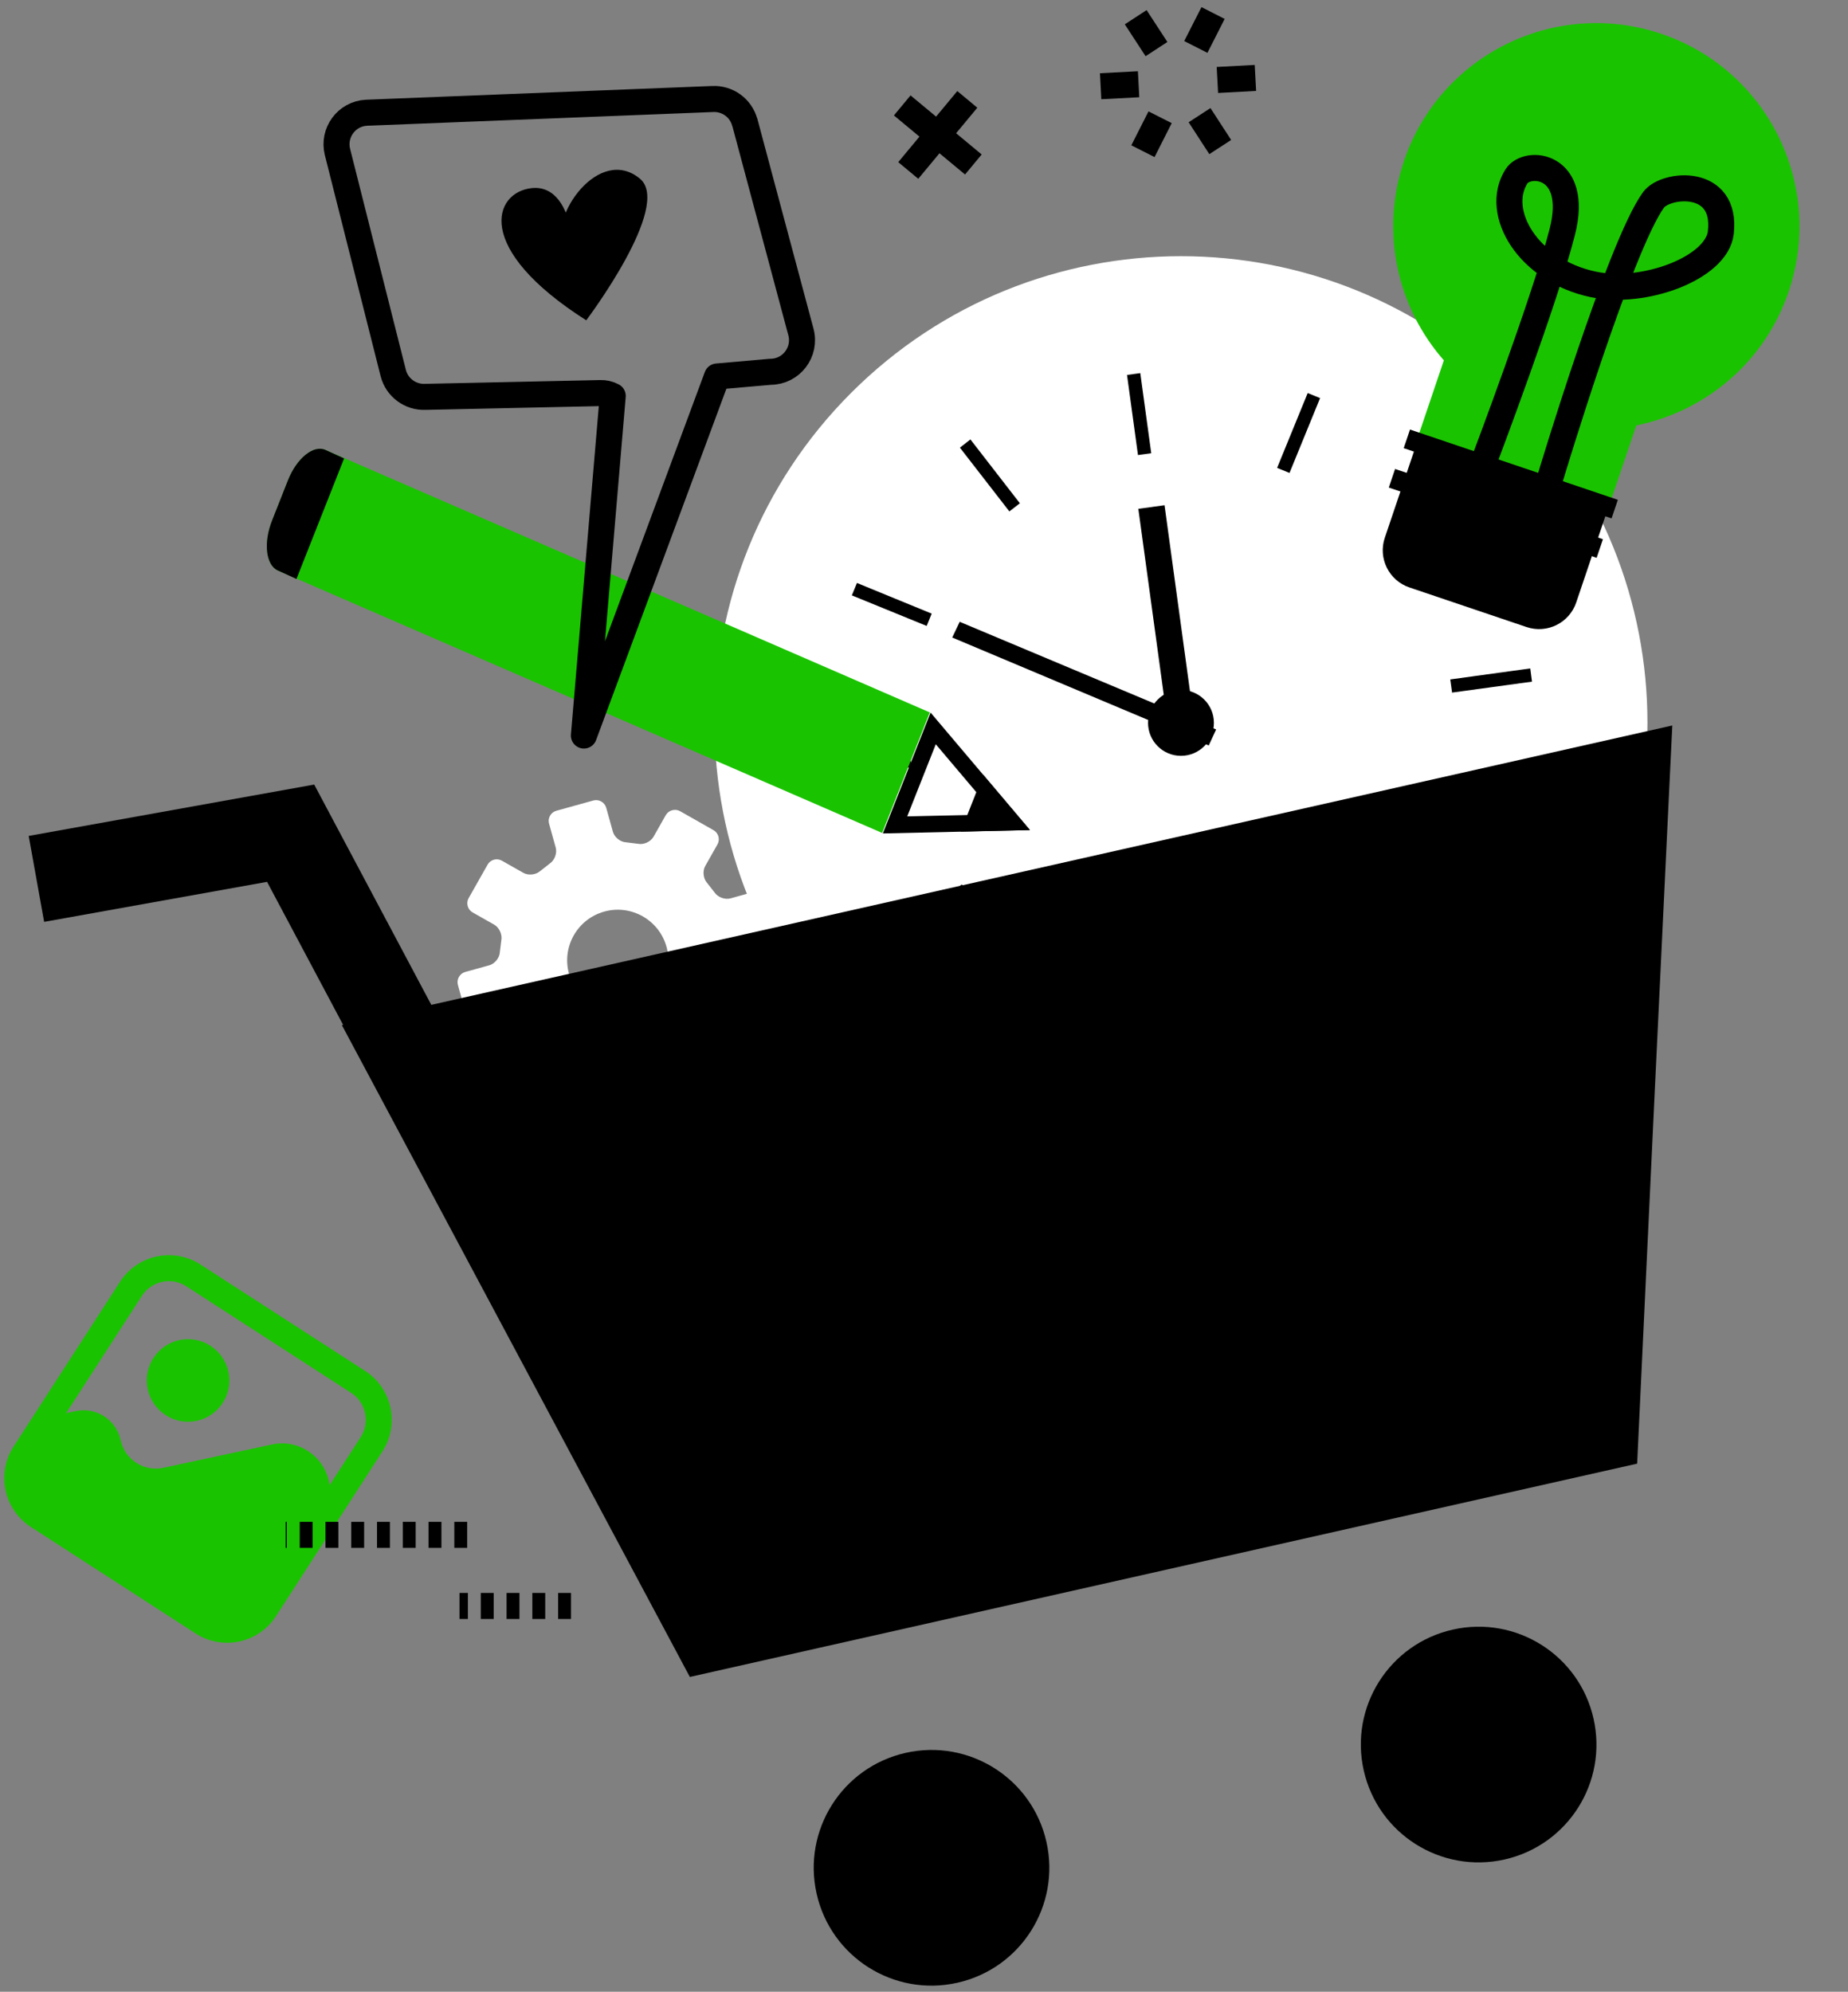 <svg width="142" height="153" viewBox="0 0 142 153" fill="none" xmlns="http://www.w3.org/2000/svg">
<rect x="0" y="0" width="142" height="153" fill="#808080" stroke="none"/>
<path d="M57.975 68.497L56.138 69.009C55.709 69.129 55.154 68.927 54.907 68.554L54.333 67.822C54.036 67.494 53.973 66.913 54.188 66.528L55.128 64.868C55.349 64.483 55.211 63.991 54.825 63.77L52.257 62.312C51.872 62.097 51.379 62.236 51.158 62.615L50.218 64.275C49.997 64.66 49.467 64.906 49.031 64.818L48.11 64.704C47.668 64.685 47.214 64.319 47.094 63.89L46.583 62.053C46.463 61.63 46.014 61.372 45.592 61.492L42.745 62.281C42.322 62.4 42.07 62.849 42.19 63.271L42.701 65.108C42.821 65.537 42.612 66.086 42.246 66.333L41.514 66.907C41.186 67.204 40.599 67.267 40.22 67.052L38.56 66.112C38.175 65.897 37.683 66.036 37.469 66.415L36.011 68.99C35.796 69.368 35.928 69.867 36.313 70.088L37.974 71.028C38.358 71.249 38.605 71.779 38.523 72.215L38.409 73.136C38.39 73.578 38.018 74.039 37.589 74.153L35.745 74.664C35.323 74.784 35.07 75.232 35.184 75.655L35.973 78.495C36.093 78.924 36.541 79.177 36.964 79.057L38.807 78.546C39.236 78.426 39.785 78.634 40.031 79L40.605 79.738C40.902 80.067 40.965 80.654 40.744 81.039L39.804 82.698C39.589 83.084 39.722 83.576 40.107 83.797L42.676 85.248C43.061 85.469 43.553 85.331 43.768 84.945L44.708 83.285C44.923 82.9 45.453 82.654 45.888 82.736L46.816 82.85C47.258 82.875 47.719 83.241 47.839 83.671L48.35 85.507C48.47 85.936 48.911 86.189 49.334 86.069L52.181 85.28C52.604 85.16 52.863 84.718 52.743 84.289L52.231 82.452C52.111 82.023 52.313 81.474 52.686 81.228L53.418 80.654C53.752 80.357 54.327 80.294 54.718 80.515L56.378 81.455C56.763 81.67 57.262 81.537 57.476 81.152L58.928 78.583C59.149 78.198 59.01 77.7 58.625 77.485L56.965 76.545C56.58 76.324 56.34 75.787 56.422 75.358L56.536 74.43C56.555 73.989 56.927 73.528 57.356 73.414L59.193 72.903C59.622 72.783 59.868 72.341 59.755 71.912L58.966 69.072C58.846 68.649 58.404 68.39 57.975 68.51V68.497ZM48.508 77.517C46.437 78.091 44.291 76.879 43.723 74.809C43.149 72.739 44.361 70.599 46.431 70.025C48.495 69.451 50.641 70.662 51.215 72.733C51.79 74.803 50.572 76.942 48.508 77.517Z" fill="white"/>
<path d="M116.092 80.868C130.09 66.87 130.09 44.175 116.092 30.178C102.094 16.18 79.399 16.18 65.401 30.178C51.404 44.175 51.404 66.87 65.401 80.868C79.399 94.866 102.094 94.866 116.092 80.868Z" fill="white"/>
<path d="M117.363 70.935C125.899 56.197 120.872 37.329 106.134 28.793C91.396 20.256 72.528 25.284 63.992 40.022C55.456 54.76 60.483 73.627 75.221 82.164C89.959 90.7 108.826 85.673 117.363 70.935Z" fill="white"/>
<path d="M87.619 28.662L86.6 28.802L87.442 34.955L88.461 34.815L87.619 28.662Z" fill="black"/>
<path d="M78.367 38.66L77.559 39.285L73.759 34.387L74.567 33.756L78.367 38.66Z" fill="black"/>
<path d="M71.591 47.137L71.206 48.083L65.456 45.736L65.848 44.782L71.591 47.137Z" fill="black"/>
<path d="M69.911 57.907L63.765 58.758L63.906 59.777L70.052 58.926L69.911 57.907Z" fill="black"/>
<path d="M73.902 67.94L74.534 68.748L69.629 72.553L68.998 71.752L73.902 67.94Z" fill="black"/>
<path d="M82.38 74.703L83.32 75.101L80.979 80.845L80.032 80.46L82.38 74.703Z" fill="black"/>
<path d="M94.075 76.19L93.062 76.329L93.903 82.476L94.916 82.337L94.075 76.19Z" fill="black"/>
<path d="M103.182 72.402L103.996 71.771L107.802 76.681L106.988 77.3L103.182 72.402Z" fill="black"/>
<path d="M109.914 63.901L110.306 62.954L116.055 65.302L115.67 66.249L109.914 63.901Z" fill="black"/>
<path d="M111.577 53.202L111.438 52.192L117.585 51.346L117.718 52.362L111.577 53.202Z" fill="black"/>
<path d="M107.644 43.123L107.013 42.309L111.924 38.51L112.548 39.317L107.644 43.123Z" fill="black"/>
<path d="M100.483 30.193L98.133 35.942L99.085 36.331L101.435 30.582L100.483 30.193Z" fill="black"/>
<path d="M89.483 38.811L87.469 39.086L89.752 55.777L91.766 55.501L89.483 38.811Z" fill="black"/>
<path d="M93.448 56.034L92.88 57.265L73.169 48.972L73.744 47.766L93.448 56.034Z" fill="black"/>
<path d="M90.746 58.061C92.144 58.061 93.277 56.928 93.277 55.53C93.277 54.132 92.144 52.999 90.746 52.999C89.348 52.999 88.215 54.132 88.215 55.53C88.215 56.928 89.348 58.061 90.746 58.061Z" fill="black"/>
<path d="M107.871 12.388C110.629 4.221 119.491 -0.159 127.658 2.599C135.825 5.357 140.205 14.218 137.447 22.386C135.598 27.858 131.009 31.613 125.733 32.68L123.808 38.373L109.02 33.374L110.945 27.681C107.391 23.629 106.028 17.86 107.877 12.388H107.871Z" fill="#1AC300"/>
<path d="M119.116 36.724C119.116 36.724 124.475 18.875 127.062 15.347C127.984 14.091 132.724 13.611 132.225 17.878C131.903 20.591 126.33 22.668 122.436 21.848C117.431 20.8 114.767 16.331 116.522 13.548C117.342 12.248 121.376 12.563 120.05 17.795C118.725 23.028 114.092 35.266 114.092 35.266" stroke="black" stroke-width="2" stroke-linecap="round" stroke-linejoin="round"/>
<path d="M117.307 48.17L108.296 45.125C106.724 44.594 105.876 42.882 106.408 41.309L109.067 33.44L123.776 38.411L121.117 46.28C120.586 47.852 118.874 48.7 117.301 48.168L117.307 48.17Z" fill="black"/>
<path d="M107.198 36.024L106.715 37.453L122.686 42.85L123.169 41.421L107.198 36.024Z" fill="black"/>
<path d="M108.344 32.997L107.861 34.426L123.833 39.823L124.316 38.394L108.344 32.997Z" fill="black"/>
<path d="M74.328 7.635L69.79 13.095" stroke="black" stroke-width="2"/>
<path d="M74.793 12.636L69.327 8.098" stroke="black" stroke-width="2"/>
<path d="M22.128 36.903L20.91 39.989C20.234 41.694 20.43 43.41 21.351 43.827L67.786 63.986L71.447 54.727L25.012 34.568C24.097 34.151 22.803 35.199 22.128 36.903Z" fill="#1AC300"/>
<path d="M22.78 44.473L26.441 35.214L25.008 34.563C24.093 34.147 22.799 35.195 22.124 36.899L20.905 39.985C20.23 41.689 20.426 43.406 21.347 43.823L22.78 44.473Z" fill="black"/>
<path d="M71.706 55.958L77.803 63.16L68.772 63.368L71.706 55.958Z" fill="white"/>
<path d="M71.903 57.169L76.466 62.559L69.712 62.71L71.909 57.163M71.505 54.745L67.838 64.023L79.142 63.764L71.511 54.745H71.505Z" fill="black"/>
<path d="M73.825 63.881L79.139 63.761L75.548 59.514L73.825 63.881Z" fill="black"/>
<path d="M93.763 11.296L92.173 8.847" stroke="black" stroke-width="2" stroke-miterlimit="10"/>
<path d="M88.864 3.771L87.267 1.322" stroke="black" stroke-width="2" stroke-miterlimit="10"/>
<path d="M96.466 5.985L93.544 6.143" stroke="black" stroke-width="2" stroke-miterlimit="10"/>
<path d="M87.489 6.472L84.573 6.624" stroke="black" stroke-width="2" stroke-miterlimit="10"/>
<path d="M87.823 11.615L89.143 9.008" stroke="black" stroke-width="2" stroke-miterlimit="10"/>
<path d="M91.887 3.607L93.212 1" stroke="black" stroke-width="2" stroke-miterlimit="10"/>
<path d="M33.151 77.208L24.144 60.268L2.205 64.213L3.392 70.815L20.521 67.741L26.366 78.73L26.271 78.748L51.751 126.464L51.802 126.559L53.007 128.818L125.799 112.433L125.919 109.877C126.695 93.297 127.49 76.716 128.286 60.136L128.5 55.73L33.145 77.189L33.151 77.208Z" fill="black"/>
<path d="M69.59 134.649C64.712 135.748 61.65 140.589 62.749 145.468C63.847 150.346 68.688 153.408 73.567 152.309C78.446 151.211 81.507 146.37 80.408 141.491C79.31 136.612 74.469 133.551 69.59 134.649Z" fill="black"/>
<path d="M111.63 125.181C106.752 126.279 103.69 131.12 104.789 135.999C105.887 140.878 110.728 143.939 115.607 142.841C120.486 141.743 123.547 136.902 122.448 132.023C121.35 127.144 116.509 124.083 111.63 125.181Z" fill="black"/>
<path d="M57.231 9.392L61.542 25.499C61.958 27.039 60.797 28.56 59.2 28.56L55.098 28.92L44.867 56.502L47.082 30.416C46.791 30.258 46.463 30.182 46.129 30.195L32.685 30.485C31.53 30.536 30.501 29.772 30.217 28.655L25.932 11.677C25.559 10.194 26.632 8.736 28.16 8.66L54.757 7.606C55.899 7.549 56.928 8.294 57.225 9.398L57.231 9.392Z" stroke="black" stroke-width="2" stroke-linecap="round" stroke-linejoin="round"/>
<path d="M45.05 24.601C45.05 24.601 51.684 15.809 49.172 13.726C46.041 11.132 42.172 16.591 43.239 19.173C44.306 21.754 44.565 14.035 40.841 14.452C37.931 14.774 36.347 19.078 45.05 24.607V24.601Z" fill="black"/>
<path d="M27.52 106.155L14.856 97.971C13.248 96.933 11.103 97.394 10.065 99.001L1.881 111.666C0.842 113.273 1.303 115.418 2.911 116.457L15.575 124.64C17.183 125.679 19.328 125.218 20.366 123.61L28.55 110.946C29.588 109.339 29.127 107.194 27.52 106.155Z" stroke="#1AC300" stroke-width="2" stroke-miterlimit="10"/>
<path d="M17.114 107.767C16.161 109.237 14.198 109.66 12.727 108.707C11.257 107.754 10.834 105.791 11.787 104.32C12.74 102.85 14.703 102.427 16.174 103.38C17.644 104.333 18.067 106.296 17.114 107.767Z" fill="#1AC300"/>
<path d="M1.828 111.724L3.684 108.852L5.811 108.398C7.383 108.057 8.935 109.06 9.27 110.632C9.592 112.121 11.056 113.068 12.546 112.753L20.902 110.96C22.884 110.531 24.841 111.799 25.27 113.781L25.63 115.448L20.309 123.678C19.267 125.287 17.122 125.748 15.518 124.707L2.857 116.521C1.248 115.479 0.787 113.333 1.828 111.73V111.724Z" fill="#1AC300"/>
<path d="M35.9 117.904H21.951" stroke="black" stroke-width="2" stroke-miterlimit="10" stroke-dasharray="0.99 0.99"/>
<path d="M43.875 123.365H35.31" stroke="black" stroke-width="2" stroke-miterlimit="10" stroke-dasharray="0.99 0.99"/>
</svg>
